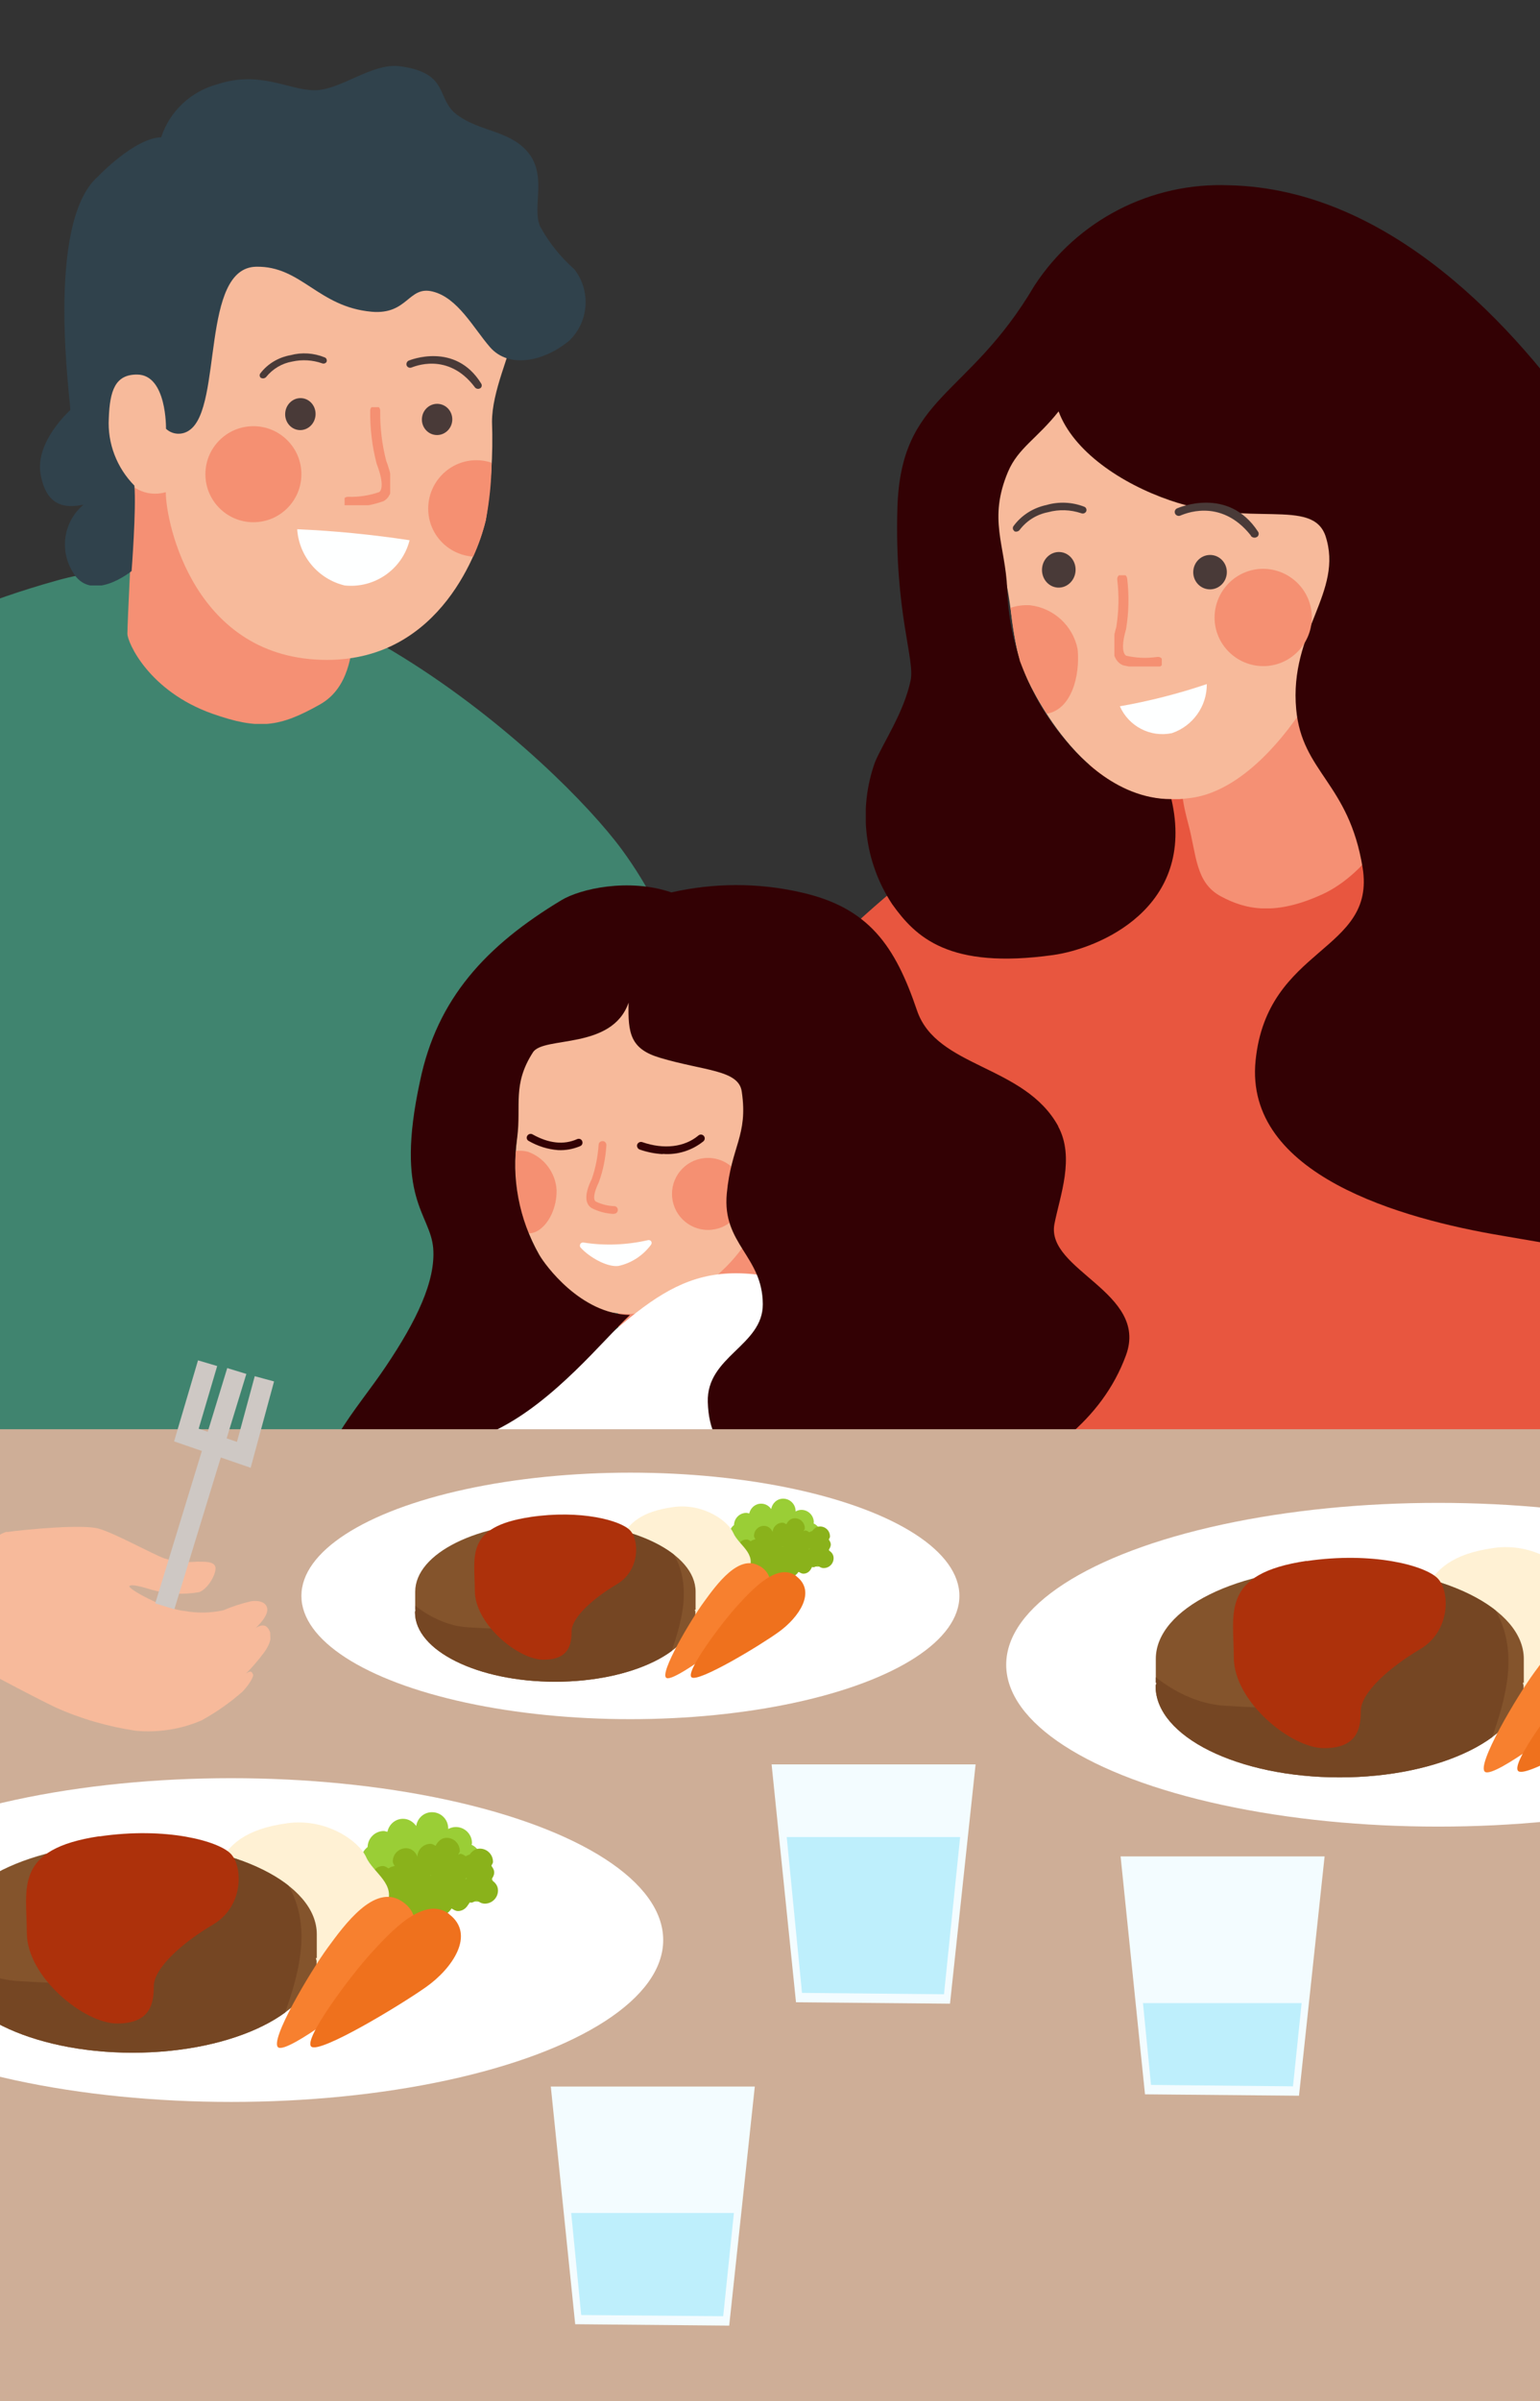 <?xml version="1.0" encoding="UTF-8"?>
<svg id="_レイヤー_2" data-name="レイヤー 2" xmlns="http://www.w3.org/2000/svg" xmlns:xlink="http://www.w3.org/1999/xlink" viewBox="0 0 77 120">
  <rect x="0" y="0" width="77" height="120" fill="#333333" stroke="none"/>
  <defs>
    <style>
      .cls-1 {
        clip-path: url(#clippath);
      }

      .cls-2, .cls-3, .cls-4, .cls-5 {
        fill: none;
      }

      .cls-2, .cls-6, .cls-7, .cls-8, .cls-9, .cls-10, .cls-11, .cls-12, .cls-13, .cls-14, .cls-15, .cls-16, .cls-17, .cls-18, .cls-19, .cls-20, .cls-21, .cls-22, .cls-23, .cls-24, .cls-25, .cls-26, .cls-27, .cls-28, .cls-29 {
        stroke-width: 0px;
      }

      .cls-30 {
        clip-path: url(#clippath-1);
      }

      .cls-31 {
        clip-path: url(#clippath-4);
      }

      .cls-32 {
        clip-path: url(#clippath-3);
      }

      .cls-33 {
        clip-path: url(#clippath-2);
      }

      .cls-34 {
        clip-path: url(#clippath-7);
      }

      .cls-35 {
        clip-path: url(#clippath-8);
      }

      .cls-36 {
        clip-path: url(#clippath-6);
      }

      .cls-37 {
        clip-path: url(#clippath-5);
      }

      .cls-38 {
        clip-path: url(#clippath-9);
      }

      .cls-39 {
        clip-path: url(#clippath-20);
      }

      .cls-40 {
        clip-path: url(#clippath-21);
      }

      .cls-41 {
        clip-path: url(#clippath-24);
      }

      .cls-42 {
        clip-path: url(#clippath-23);
      }

      .cls-43 {
        clip-path: url(#clippath-22);
      }

      .cls-44 {
        clip-path: url(#clippath-25);
      }

      .cls-45 {
        clip-path: url(#clippath-27);
      }

      .cls-46 {
        clip-path: url(#clippath-26);
      }

      .cls-47 {
        clip-path: url(#clippath-14);
      }

      .cls-48 {
        clip-path: url(#clippath-13);
      }

      .cls-49 {
        clip-path: url(#clippath-12);
      }

      .cls-50 {
        clip-path: url(#clippath-10);
      }

      .cls-51 {
        clip-path: url(#clippath-15);
      }

      .cls-52 {
        clip-path: url(#clippath-17);
      }

      .cls-53 {
        clip-path: url(#clippath-16);
      }

      .cls-54 {
        clip-path: url(#clippath-19);
      }

      .cls-55 {
        clip-path: url(#clippath-11);
      }

      .cls-56 {
        clip-path: url(#clippath-18);
      }

      .cls-57, .cls-5 {
        stroke: #cec8c4;
        stroke-miterlimit: 10;
      }

      .cls-57, .cls-23 {
        fill: #fff;
      }

      .cls-3 {
        stroke: #ebddc2;
      }

      .cls-3, .cls-4 {
        stroke-linecap: round;
        stroke-linejoin: round;
        stroke-width: .5px;
      }

      .cls-4 {
        stroke: #f59072;
      }

      .cls-6 {
        fill: #f59072;
      }

      .cls-7 {
        fill: #f59074;
      }

      .cls-8 {
        fill: #f7ba9b;
      }

      .cls-9 {
        fill: #f3fcff;
      }

      .cls-10 {
        fill: #754623;
      }

      .cls-11 {
        fill: #84542c;
      }

      .cls-12 {
        fill: #493a38;
      }

      .cls-13 {
        fill: #9ace36;
      }

      .cls-14 {
        fill: #374955;
      }

      .cls-15 {
        fill: #40846f;
      }

      .cls-16 {
        fill: #aa856a;
      }

      .cls-17 {
        fill: #ad310b;
      }

      .cls-18 {
        fill: #beeffc;
      }

      .cls-19 {
        fill: #ceae97;
      }

      .cls-20 {
        fill: #330104;
      }

      .cls-21 {
        fill: #30424c;
      }

      .cls-22 {
        fill: #8ab21b;
      }

      .cls-24 {
        fill: #ef711d;
      }

      .cls-25 {
        fill: #ebddc2;
      }

      .cls-26 {
        fill: #fff1d4;
      }

      .cls-27 {
        fill: #e8563f;
      }

      .cls-28 {
        fill: #feffff;
      }

      .cls-29 {
        fill: #f7802f;
      }
    </style>
    <clipPath id="clippath">
      <rect class="cls-2" x="-21.5" y="21.5" width="120" height="77" transform="translate(98.5 21.5) rotate(90)"/>
    </clipPath>
    <clipPath id="clippath-1">
      <rect class="cls-2" x="-19.27" y="28.46" width="55.74" height="72.14"/>
    </clipPath>
    <clipPath id="clippath-2">
      <rect class="cls-2" x="6.37" y="23.59" width="11.34" height="12.59"/>
    </clipPath>
    <clipPath id="clippath-3">
      <rect class="cls-2" x="4.61" y="5.44" width="21.27" height="27.55"/>
    </clipPath>
    <clipPath id="clippath-4">
      <rect class="cls-2" x="2" y="3.29" width="27.29" height="25.97"/>
    </clipPath>
    <clipPath id="clippath-5">
      <rect class="cls-2" x="17.23" y="20.35" width="2.28" height="4.9"/>
    </clipPath>
    <clipPath id="clippath-6">
      <rect class="cls-2" x="10.27" y="21.31" width="4.8" height="4.8"/>
    </clipPath>
    <clipPath id="clippath-7">
      <rect class="cls-2" x="14.87" y="26.45" width="5.62" height="2.84"/>
    </clipPath>
    <clipPath id="clippath-8">
      <rect class="cls-2" x="21.4" y="23" width="3.18" height="4.82"/>
    </clipPath>
    <clipPath id="clippath-9">
      <rect class="cls-2" x="30.7" y="36.12" width="78.35" height="78.04"/>
    </clipPath>
    <clipPath id="clippath-10">
      <rect class="cls-2" x="28.8" y="107.29" width="18.32" height="12.74"/>
    </clipPath>
    <clipPath id="clippath-11">
      <rect class="cls-2" x="42.3" y="47.27" width="45.93" height="66.45"/>
    </clipPath>
    <clipPath id="clippath-12">
      <rect class="cls-2" x="61.07" y="79.25" width="23.89" height="27.21"/>
    </clipPath>
    <clipPath id="clippath-13">
      <rect class="cls-2" x="59.05" y="32.98" width="10.96" height="12.42"/>
    </clipPath>
    <clipPath id="clippath-14">
      <rect class="cls-2" x="49.41" y="14.27" width="20.88" height="25.67"/>
    </clipPath>
    <clipPath id="clippath-15">
      <rect class="cls-2" x="43.29" y="9.25" width="50.76" height="53.56"/>
    </clipPath>
    <clipPath id="clippath-16">
      <rect class="cls-2" x="55.72" y="28.75" width="2.37" height="4.56"/>
    </clipPath>
    <clipPath id="clippath-17">
      <rect class="cls-2" x="60.73" y="28.43" width="4.86" height="4.86"/>
    </clipPath>
    <clipPath id="clippath-18">
      <rect class="cls-2" x="55.99" y="34.18" width="4.35" height="2.52"/>
    </clipPath>
    <clipPath id="clippath-19">
      <rect class="cls-2" x="50.52" y="30.24" width="3.38" height="5.43"/>
    </clipPath>
    <clipPath id="clippath-20">
      <rect class="cls-2" x="-3" y="76.24" width="16.49" height="10.41" transform="translate(-3.43 .29) rotate(-2.42)"/>
    </clipPath>
    <clipPath id="clippath-21">
      <rect class="cls-2" x="-41.88" y="40.62" width="41.3" height="43.37" transform="translate(-2.65 -.84) rotate(-2.42)"/>
    </clipPath>
    <clipPath id="clippath-22">
      <path class="cls-2" d="M15.84,97.86v-1.14s0-.03,0-.05c0-2.52-4.12-4.56-9.2-4.56s-9.2,2.04-9.2,4.56c0,.02,0,.03,0,.05h0v1.14h.03c0,.06-.04.11-.04.17,0,2.52,4.12,4.56,9.2,4.56s9.2-2.04,9.2-4.56c0-.06-.03-.12-.04-.17h.03Z"/>
    </clipPath>
    <clipPath id="clippath-23">
      <path class="cls-2" d="M76.19,84.1v-1.14s0-.03,0-.05c0-2.52-4.12-4.56-9.2-4.56s-9.2,2.04-9.2,4.56c0,.02,0,.03,0,.05h0v1.14h.03c0,.06-.04.11-.04.17,0,2.52,4.12,4.56,9.2,4.56s9.2-2.04,9.2-4.56c0-.06-.03-.12-.04-.17h.03Z"/>
    </clipPath>
    <clipPath id="clippath-24">
      <path class="cls-2" d="M34.78,80.45v-.87s0-.02,0-.03c0-1.92-3.14-3.47-7.01-3.47s-7.01,1.55-7.01,3.47c0,.01,0,.02,0,.03h0v.87h.02s-.03.09-.03.13c0,1.92,3.14,3.47,7.01,3.47s7.01-1.55,7.01-3.47c0-.05-.02-.09-.03-.13h.02Z"/>
    </clipPath>
    <clipPath id="clippath-25">
      <polygon class="cls-2" points="36.16 115.76 29.06 115.7 27.94 104.28 37.35 104.28 36.16 115.76"/>
    </clipPath>
    <clipPath id="clippath-26">
      <polygon class="cls-2" points="47.2 99.67 40.1 99.6 38.98 88.18 48.38 88.18 47.2 99.67"/>
    </clipPath>
    <clipPath id="clippath-27">
      <polygon class="cls-2" points="64.65 104.27 57.55 104.2 56.43 92.78 65.84 92.78 64.65 104.27"/>
    </clipPath>
  </defs>
  <g class="cls-1">
    <g>
      <g class="cls-30">
        <path class="cls-15" d="M-15.74,50.21c-.63,9.36-6.94,36.21-1.01,44.84,4.29,6.24,20.63,5.53,24.99,5.54,6.6.01,21.44-4.73,24.37-12.1,2-5.04,3.87-18.83,3.87-24.01,0-3.95,0-14.67-5.38-22.01-3.22-4.39-16.52-16.74-28.25-13.46-14.27,3.99-17.95,11.84-18.58,21.2"/>
      </g>
      <g class="cls-33">
        <path class="cls-7" d="M6.6,27.48c0-1.29-.23,3.75-.23,4.19s1.08,2.88,4.25,4c2.3.81,3.34.69,5.39-.47,1.48-.84,1.54-2.65,1.67-3.24s.09-6.8-5.48-7.78c-5.58-.98-5.58-.41-5.58-.41l-.02,3.72"/>
      </g>
      <g class="cls-32">
        <path class="cls-8" d="M24.6,21.09c0-1.55.89-3.32,1.21-4.82s.19-11.26-10.52-10.82c-10.71.44-10.4,7.5-10.65,8.95-.25,1.45,1.51,4.22,1.51,4.22-.39.04-.74.26-.95.59-.34.76-.43,1.62-.25,2.43.19.69,1.26,3.53,3.34,2.96,0,1.57,1.45,8.38,8.06,8.38,5.73,0,7.62-5.61,7.94-6.99.26-1.62.37-3.26.31-4.91"/>
      </g>
      <g class="cls-31">
        <path class="cls-21" d="M3.51,20.46c.05-.19-1.29-9.3,1.39-11.64,0,0,1.82-1.92,3.16-1.96.42-1.29,1.47-2.28,2.78-2.64,2.16-.72,3.59.29,4.89.29s2.87-1.38,4.26-1.2c2.54.34,1.77,1.63,2.88,2.44,1.1.81,2.53.77,3.45,1.77,1.1,1.2.25,2.84.69,3.8.44.81,1.02,1.53,1.71,2.14.83,1.07.73,2.6-.24,3.55-1.25,1.05-3.02,1.44-3.98.34-.84-.97-1.61-2.47-2.87-2.78-1.22-.3-1.23,1.17-3.05,1.01-2.68-.24-3.51-2.29-5.77-2.25-2.78.05-1.68,6.95-3.31,8.15-.36.28-.87.26-1.2-.05,0,0,.05-2.7-1.44-2.71-1.1-.01-1.37.8-1.42,2.19-.07,1.25.4,2.47,1.28,3.36.1,1.15-.14,4.27-.14,4.27,0,0-2.06,1.68-2.97,0-.65-1.1-.41-2.5.57-3.32-.91.19-1.86.11-2.15-1.52s1.49-3.21,1.49-3.21"/>
      </g>
      <g class="cls-37">
        <path class="cls-4" d="M18.76,20.52c-.01.87.09,1.73.31,2.58.21.54.47,1.44,0,1.72-.54.19-1.11.28-1.68.26"/>
      </g>
      <g class="cls-36">
        <path class="cls-6" d="M15.07,23.7c0,1.32-1.07,2.4-2.4,2.4-1.32,0-2.4-1.07-2.4-2.4,0-1.32,1.07-2.4,2.4-2.4,1.32,0,2.4,1.07,2.4,2.4h0"/>
      </g>
      <g class="cls-34">
        <path class="cls-28" d="M20.48,27c-.37,1.46-1.76,2.42-3.25,2.26-1.32-.32-2.28-1.46-2.37-2.81,1.88.08,3.76.27,5.62.55"/>
      </g>
      <g class="cls-35">
        <path class="cls-6" d="M24.58,23.13c-.24-.09-.5-.13-.76-.13-1.33,0-2.41,1.09-2.41,2.42,0,1.27.98,2.31,2.25,2.4.27-.59.48-1.2.63-1.82.18-.94.28-1.9.29-2.86"/>
      </g>
      <ellipse class="cls-12" cx="21.86" cy="20.97" rx=".78" ry=".76" transform="translate(-1.09 40.74) rotate(-84.57)"/>
      <ellipse class="cls-12" cx="15.02" cy="20.7" rx=".8" ry=".76" transform="translate(-7.01 33.69) rotate(-84.57)"/>
      <path class="cls-12" d="M23.74,19.35c-1.35-1.79-3.07-1.01-3.17-.98-.1.03-.2-.01-.24-.11,0,0,0,0,0,0-.03-.1.02-.2.11-.24.03-.01,2.32-.96,3.62,1.15.05.08.03.18-.04.23,0,0-.01,0-.02.01-.09.05-.21.02-.27-.07h0Z"/>
      <path class="cls-12" d="M13.05,18.89c-.07-.05-.09-.15-.04-.22.37-.49.91-.81,1.52-.92.56-.15,1.16-.11,1.7.11.09.03.13.13.1.22,0,0,0,0,0,0-.04.08-.14.11-.22.08-.48-.17-1-.2-1.5-.09-.52.09-.98.37-1.31.78-.06.06-.16.08-.24.04h0Z"/>
    </g>
    <g>
      <path class="cls-14" d="M38.38,101.8c-.64-5.08,20.17-10.81,26.61-10.81s20.42,4.45,24.23,13.35"/>
      <g class="cls-38">
        <path class="cls-27" d="M94.84,62.32c1.49,10.41,4.75,36.71-2.8,44.56-9.64,10.03-24.81,6.77-29.7,6.78-7.4.01-24.02-5.3-27.31-13.56-2.25-5.65-4.33-16.94-4.33-22.74,0-4.43,0-16.44,6.03-24.66,3.61-4.92,17.86-19.68,31-16,16,4.47,25.34,13.19,26.87,23.95"/>
      </g>
      <path class="cls-25" d="M54.59,97.6l10.81,2.17c.75.15,1.23.87,1.08,1.62-.15.75-.87,1.23-1.62,1.08l-10.81-2.17c-.74-.16-1.22-.89-1.06-1.63.15-.73.86-1.21,1.6-1.07"/>
      <g class="cls-50">
        <path class="cls-8" d="M42.19,107.29c-1.15.08-4.28.45-5.1.88-.81.43-2.68,2.05-3.27,2.4-.53.29-1.11.47-1.71.55-.45.09-.9.17-.96.47s.57,1.11,1.16,1.23c.9-.03,1.77-.26,2.57-.68.48-.26,1.06-.58,1.21-.47s-1.67,1.68-2.73,2c-.68.28-1.4.42-2.13.41-.53-.1-1.08-.16-1.62-.17-.32.02-.83.15-.82.58s.75.9.92.98c.17.08-.49-.31-.7.08s-.07.85.51,1.36c.37.34.78.64,1.2.91-.39-.15-.33.06-.37.12s.22.44.79.83c.81.46,1.67.82,2.57,1.1,1.24.25,2.52.18,3.73-.19,1.48-.55,2.88-1.3,4.16-2.23,1.09-.83,3.9-3.17,4.25-3.55.39-.32.81-.61,1.26-.85.03-.05.13-1.46-1.42-3.44s-3.25-2.35-3.49-2.34"/>
      </g>
      <g class="cls-55">
        <path class="cls-27" d="M75.51,95.5c-3.46,5.73-12.59,9.34-19.82,14.59-2.3,1.59-4.84,2.81-7.52,3.6-.76.28-2.43-1.34-3.66-2.95-1.02-1.39-1.76-2.96-2.19-4.63-.37-1.54,8.16-10.95,8.76-12.57,5.52-15.06,10.39-10.63,11.84-25.88.96-10.13,3.45-20.63,11.57-20.37,23,.71,10.18,29.96,10.28,32.16.28,6.1-5.46,9.77-9.26,16.06"/>
      </g>
      <g class="cls-49">
        <path class="cls-3" d="M84.76,79.44c.1,6.55-6.75,11.31-9.26,16.06-2.1,3.98-9.44,8.23-14.25,10.77"/>
      </g>
      <g class="cls-48">
        <path class="cls-7" d="M69.33,36.01c-.14-1.3.62,3.75.67,4.2s-1.52,3.4-3.87,4.48-3.83.79-5.1.1-1.2-2.08-1.62-3.63c-.36-1.32-1.6-6.32,3.92-7.9,5.52-1.57,6.13,4.05,5.99,2.75"/>
      </g>
      <g class="cls-47">
        <path class="cls-8" d="M50.25,28.83c-.37-1.5-.65-3.03-.82-4.57-.18-1.54,1.09-9.85,9.39-9.99,6.62-.11,9.83,4.53,10.24,5.97s-.32,4.05-.32,4.05c.4,0,.77.19,1.01.5.42.73.6,1.58.51,2.43-.12.72-.9,3.69-3.06,3.34.17,1.59-3.53,8.97-7.84,9.34-4.67.64-7.49-4.8-8.14-6.27-.59-1.32-.6-3.25-.97-4.78"/>
      </g>
      <g class="cls-51">
        <path class="cls-20" d="M88.26,30.34c-2.97-3.7-5.11-3.26-8.9-8.79-3.53-5.15-9.85-12.11-17.9-12.29-3.9-.16-7.6,1.74-9.74,5.02-3.33,5.65-6.68,5.44-6.85,11.11-.15,5.23.89,7.57.66,8.62-.34,1.61-1.37,3.1-1.78,4.08-.85,2.37-.53,5,.86,7.1,1.17,1.64,2.82,3.27,8.05,2.54,2.28-.32,7.17-2.34,5.91-7.79-2.87,0-4.86-2.41-5.36-3.02-1.77-2.1-2.77-4.74-2.85-7.49-.1-2.21-.96-3.47.04-5.85.51-1.2,1.46-1.66,2.53-3.02.73,1.98,3.1,3.6,5.58,4.45,4.01,1.38,7.08-.14,7.76,1.76.94,2.83-1.82,4.8-1.46,8.68.29,3.16,2.63,3.67,3.32,7.91.69,4.24-4.77,3.92-5.35,9.64-.58,5.72,7.31,7.92,12.34,8.76,5.03.85,17.09,3.39,18.7-4.65,1.44-7.19-4.46-7.79-3.97-13.12.74-8.14-.08-11.77-1.59-13.66"/>
      </g>
      <g class="cls-53">
        <path class="cls-4" d="M56.11,28.94c.1.81.08,1.64-.05,2.45-.16.53-.32,1.4.17,1.62.55.13,1.11.15,1.67.07"/>
      </g>
      <g class="cls-52">
        <path class="cls-6" d="M60.74,31.11c.14,1.33,1.33,2.3,2.67,2.17,1.33-.14,2.3-1.33,2.17-2.67-.14-1.33-1.33-2.3-2.67-2.17-1.33.14-2.3,1.33-2.17,2.67,0,0,0,0,0,0"/>
      </g>
      <g class="cls-56">
        <path class="cls-28" d="M55.99,35.29c.44,1.01,1.53,1.58,2.61,1.35,1.05-.36,1.75-1.35,1.74-2.45-1.42.48-2.87.85-4.35,1.11"/>
      </g>
      <g class="cls-54">
        <path class="cls-6" d="M50.52,30.38c.32-.11.65-.15.99-.13,1.18.14,2.14,1.03,2.37,2.19.13,1.29-.28,3.01-1.54,3.23-.54-.83-.99-1.7-1.34-2.62-.23-.88-.39-1.77-.47-2.67"/>
      </g>
      <ellipse class="cls-12" cx="60.51" cy="28.6" rx=".86" ry=".84" transform="translate(27.71 86.94) rotate(-85.96)"/>
      <ellipse class="cls-12" cx="52.95" cy="28.48" rx=".89" ry=".84" transform="translate(20.8 79.29) rotate(-85.96)"/>
      <path class="cls-12" d="M62.54,26.76c-1.54-1.94-3.41-1.03-3.53-.99-.1.04-.22-.01-.26-.11,0,0,0,0,0,0-.04-.11.01-.22.12-.26.03-.01,2.54-1.12,4.03,1.17.06.08.04.2-.04.26,0,0-.01,0-.02.01-.1.06-.23.03-.3-.06h0Z"/>
      <path class="cls-12" d="M50.72,26.54c-.08-.05-.1-.16-.05-.24.4-.55.99-.92,1.65-1.06.62-.18,1.28-.15,1.88.08.1.03.15.14.11.24,0,0,0,0,0,0-.05.09-.15.13-.25.09-.54-.18-1.11-.2-1.66-.05-.57.11-1.08.43-1.43.9-.07.07-.17.09-.26.05h0Z"/>
    </g>
    <g>
      <path class="cls-7" d="M38.86,64.12c-.07.97.22-3.22-4.02-2.79s-3.99,4.24-3.9,5.26c.1,1.19-.13,2.19.71,2.86s1.88,1.08,3.74.6,3.39-2.44,3.41-2.77.13-4.13.06-3.16h0Z"/>
      <path class="cls-8" d="M25.85,56.38c.03,1.21-.31,1.77.08,3.62.29,1.37,1.6,5.4,5.13,5.65,3.2.29,7.18-3.39,6.96-5.8,1.53.54,2.49-1.53,2.67-2.04.18-.6.16-1.25-.05-1.84-.14-.26-.39-.44-.68-.5,0,0,.88-1.81.77-2.91-.11-1.1-1.85-4.92-6.7-5.7-6.08-.98-8.1,4.93-8.17,6.07-.09,1.37-.02,2.42,0,3.45h0Z"/>
      <path class="cls-23" d="M39.26,63.96c-5.27-1.26-6.97,1.25-12.15,5.75-3.43,2.98-13.72,3.71-12.82,7.32.35,1.39,3.52,4.2,16.48,1.87,4.9-.88,13-2.92,14.28-6.45,1.28-3.53,0-7.1-5.79-8.49Z"/>
      <path class="cls-20" d="M33.13,57.68c-.39-.02-.78-.1-1.15-.23,0,0,0,0,0,0-.1-.04-.15-.15-.12-.25.04-.1.15-.15.25-.12,1.09.38,2.12.25,2.81-.33.08-.07.2-.06.27.02s.06.2-.02.27c-.57.46-1.3.69-2.03.63h0Z"/>
      <path class="cls-20" d="M27.9,57.48c-.52-.04-1.02-.2-1.47-.46-.09-.05-.12-.16-.07-.25.05-.09.17-.13.26-.08.82.46,1.57.54,2.24.24.1-.04.21,0,.25.1s0,.21-.1.25c-.35.15-.73.22-1.11.2h0Z"/>
      <path class="cls-6" d="M30.68,60.67c-.39-.02-.77-.12-1.11-.3-.24-.16-.43-.54.02-1.45.19-.55.3-1.12.34-1.7,0-.11.09-.19.2-.19.11,0,.19.09.19.2-.04.64-.16,1.26-.38,1.86-.24.49-.3.86-.15.96.29.14.6.22.92.23.11,0,.19.1.18.2,0,.11-.1.19-.2.18h0Z"/>
      <circle class="cls-6" cx="35.4" cy="59.67" r="1.8"/>
      <path class="cls-28" d="M29.18,62.1c1.07.17,2.17.12,3.22-.12.04-.01.09,0,.12.02.07.05.08.14.03.21-.4.54-.98.92-1.63,1.06-.57.07-1.46-.44-1.89-.92-.03-.03-.04-.08-.03-.13.01-.08.09-.13.17-.12h0Z"/>
      <path class="cls-6" d="M25.79,57.53c-.04.67-.01,1.34.07,2.01.09.73.28,1.43.58,2.1.72,0,1.41-1.02,1.39-2.16-.05-.87-.62-1.63-1.44-1.92-.2-.05-.4-.06-.6-.04h0Z"/>
      <path class="cls-20" d="M52.9,56.28c.86,1.57.09,3.5-.18,4.9-.43,2.31,4.73,3.41,3.58,6.55-2.4,6.56-11.8,8.32-15.36,7.05s-5.47-1.87-5.55-4.71c-.07-2.29,2.76-2.81,2.75-4.89-.01-2.41-2.04-3-1.8-5.53.22-2.37,1.07-2.89.75-5.08-.14-1.11-1.88-1.04-4.11-1.71-1.46-.44-1.59-1.22-1.55-2.75-.83,2.38-4.25,1.66-4.78,2.48-1.04,1.61-.58,2.64-.79,4.27-.3,2.02.09,4.08,1.1,5.85.29.5,2.06,2.96,4.54,3.01-1.33,1.24-3.74,4.27-6.62,5.71-2.17,1.09-3.91,1.53-6.5,2.11-.53-.59-1.01-1.24-1.42-1.92.64-1.07,1.62-2.26,2.34-3.34,1.52-2.26,2.49-4.26,2.36-5.9-.15-1.76-1.94-2.45-.66-8.34.85-4.13,3.3-6.78,7.07-9.05.94-.57,3.36-1.12,5.5-.39,2.12-.48,4.32-.49,6.44-.01,3.45.76,4.75,2.7,5.84,5.91.98,2.89,5.38,2.7,7.07,5.8h0Z"/>
    </g>
    <rect class="cls-16" x="-18.49" y="83.86" width="105.29" height="56.48"/>
    <rect class="cls-19" x="-28.85" y="71.43" width="123.34" height="76.21"/>
    <g>
      <g class="cls-39">
        <path class="cls-8" d="M.33,76.57c1.02-.14,3.82-.4,4.61-.17.79.22,2.72,1.29,3.29,1.49.52.15,1.06.21,1.6.16.41,0,.82-.02.93.23s-.29,1.08-.79,1.29c-.79.14-1.59.1-2.36-.11-.47-.14-1.03-.31-1.14-.19s1.76,1.16,2.75,1.24c.64.12,1.3.11,1.94-.03.45-.19.91-.34,1.38-.45.28-.05.75-.02.82.35s-.49.92-.62,1.02.37-.36.63-.06.22.73-.19,1.28c-.27.36-.56.7-.88,1.02.31-.21.3-.01.35.04s-.11.43-.53.87c-.63.55-1.31,1.03-2.04,1.43-1.04.45-2.17.62-3.29.52-1.4-.21-2.76-.6-4.04-1.18-1.1-.53-3.99-2.05-4.36-2.32-.4-.21-.82-.38-1.26-.51-.03-.04-.38-1.25.61-3.26.99-2.02,2.4-2.65,2.62-2.68"/>
      </g>
      <g class="cls-40">
        <path class="cls-15" d="M-30.93,72.42c4.07,4.36,12.71,5.83,19.99,9.08,2.3.97,4.74,1.56,7.23,1.76.71.1,1.88-1.62,2.65-3.25.63-1.4.99-2.91,1.06-4.45.04-1.42-9.15-8.05-9.97-9.36-7.6-12.12-11.03-7.36-15.11-20.41-2.71-8.66-4.6-4-10.49.24-4.15,2.99-6.73,12.14-6.42,14.08.88,5.38,6.57,7.52,11.04,12.31"/>
      </g>
    </g>
    <g>
      <ellipse class="cls-23" cx="11.56" cy="96.96" rx="21.6" ry="8.09"/>
      <g>
        <path class="cls-13" d="M24.43,93.64c.01-.06.04-.12.04-.18,0-.31-.18-.57-.43-.71-.07-.24-.23-.45-.46-.55,0-.03.02-.05.02-.08,0-.45-.36-.81-.81-.81-.14,0-.26.04-.38.1,0-.01,0-.02,0-.03,0-.45-.36-.81-.81-.81-.41,0-.73.3-.79.69-.15-.21-.38-.36-.66-.36-.39,0-.7.28-.78.65-.06-.01-.12-.04-.18-.04-.44,0-.8.36-.81.8-.19.15-.32.37-.32.63,0,.2.08.38.2.52-.07.12-.13.26-.13.41,0,.4.3.73.69.79.13.27.4.45.72.45.07,0,.14-.02.21-.04.13.26.4.45.72.45.13,0,.24-.03.35-.08.1.04.21.07.32.07.28,0,.51-.15.65-.36.12.08.26.13.42.13.05,0,.1-.02.14-.03.14.1.3.18.49.18.32,0,.58-.19.72-.45.09.04.19.06.3.06.45,0,.81-.36.81-.81,0-.23-.09-.43-.24-.58ZM20.38,93.13s-.02,0-.04,0c.02-.03.04-.05.05-.08,0,.03-.01.06-.02.09Z"/>
        <path class="cls-22" d="M24.55,93.96c.08-.11.16-.23.16-.38,0-.13-.07-.23-.14-.33.02-.07.08-.12.08-.2,0-.36-.29-.66-.66-.66-.22,0-.39.13-.51.3-.07.01-.13.05-.19.08-.09-.05-.17-.12-.28-.12-.04,0-.06.04-.1.04.02-.06.08-.11.08-.18,0-.36-.29-.66-.66-.66-.26,0-.44.18-.55.4-.08-.04-.15-.1-.25-.1-.36,0-.66.29-.66.66,0,.03.03.05.03.08,0,0,0,0,0,0-.07-.29-.29-.52-.6-.52-.36,0-.66.29-.66.66,0,.09.06.15.09.23-.11.02-.22.05-.3.12-.09-.05-.17-.12-.28-.12-.3,0-.51.22-.59.5-.08-.03-.14-.1-.23-.1-.36,0-.66.29-.66.66s.29.66.66.66c0,0,.01,0,.02,0,.1.22.29.4.55.4.14,0,.24-.07.35-.14.12.18.29.32.52.32.16,0,.3-.07.42-.17.11.21.29.38.54.38.07,0,.12-.06.19-.08.09.05.18.12.29.12.2,0,.37-.1.49-.25.11.08.22.15.36.15.23,0,.4-.14.52-.33.1.06.19.13.32.13.28,0,.48-.2.57-.45.03,0,.04.03.07.03.12,0,.2-.07.3-.12.11.09.24.17.4.17.36,0,.66-.29.66-.66,0-.24-.15-.42-.35-.53ZM21.55,93.7s0,.02.01.03c0,0-.02,0-.03.01,0-.01.01-.02.02-.04ZM23.28,93.91s0-.02-.01-.03c.01,0,.03,0,.04-.02.01,0,.03.01.05.02-.02,0-.05.02-.07.03Z"/>
      </g>
      <path class="cls-26" d="M14.36,91.12c1.98-.27,3.6.91,3.95,1.7s1.56,1.36.99,2.44-3.31,3.04-3.31,3.04l-4.49-1.58s-1.01-2.67-.54-3.58,1.26-1.73,3.41-2.02Z"/>
      <path class="cls-11" d="M15.84,97.86v-1.14s0-.03,0-.05c0-2.52-4.12-4.56-9.2-4.56s-9.2,2.04-9.2,4.56c0,.02,0,.03,0,.05h0v1.14h.03c0,.06-.04.11-.04.17,0,2.52,4.12,4.56,9.2,4.56s9.2-2.04,9.2-4.56c0-.06-.03-.12-.04-.17h.03Z"/>
      <g class="cls-43">
        <path class="cls-10" d="M9.72,91.49s-.85,3.67-2.07,5.78c-1.22,2.11-4.19,1.89-6.74,1.74-2.31-.13-4-1.89-4-1.89l1.26,4.85,9.37,1.89,7.7-2.48-1.3.07c1.12-2.97,1.92-5.7-.15-8.11l-.11-.7-3.96-1.15Z"/>
      </g>
      <path class="cls-17" d="M4.97,91.78c3.34-.49,5.94.23,6.56.86s.67,2.63-.87,3.54-2.97,2.18-2.97,3.09-.2,1.86-1.84,1.86-4.51-2.32-4.51-4.54-.67-4.18,3.64-4.82Z"/>
      <path class="cls-29" d="M20.04,94.99c1.43.86.45,2.67-.75,3.75-1.21,1.08-4.88,3.88-5.37,3.59s1.59-3.79,2.46-4.98,2.32-3.17,3.66-2.36Z"/>
      <path class="cls-24" d="M22.46,95.67c1.33,1.01.16,2.71-1.16,3.64s-5.28,3.32-5.73,2.98,1.99-3.59,2.99-4.68,2.65-2.9,3.9-1.95Z"/>
    </g>
    <g>
      <ellipse class="cls-23" cx="71.91" cy="83.2" rx="21.6" ry="8.09"/>
      <path class="cls-26" d="M74.71,77.36c1.98-.27,3.6.91,3.95,1.7s1.56,1.36.99,2.44-3.31,3.04-3.31,3.04l-4.49-1.58s-1.01-2.67-.54-3.58,1.26-1.73,3.41-2.02Z"/>
      <path class="cls-11" d="M76.19,84.1v-1.14s0-.03,0-.05c0-2.52-4.12-4.56-9.2-4.56s-9.2,2.04-9.2,4.56c0,.02,0,.03,0,.05h0v1.14h.03c0,.06-.04.11-.04.17,0,2.52,4.12,4.56,9.2,4.56s9.2-2.04,9.2-4.56c0-.06-.03-.12-.04-.17h.03Z"/>
      <g class="cls-42">
        <path class="cls-10" d="M70.07,77.73s-.85,3.67-2.07,5.78-4.19,1.89-6.74,1.74c-2.31-.13-4-1.89-4-1.89l1.26,4.85,9.37,1.89,7.7-2.48-1.3.07c1.12-2.97,1.92-5.7-.15-8.11l-.11-.7-3.96-1.15Z"/>
      </g>
      <path class="cls-17" d="M65.32,78.02c3.34-.49,5.94.23,6.56.86s.67,2.63-.87,3.54-2.97,2.18-2.97,3.09-.2,1.86-1.84,1.86-4.51-2.32-4.51-4.54-.67-4.18,3.64-4.82Z"/>
      <path class="cls-29" d="M80.38,81.22c1.43.86.45,2.67-.75,3.75s-4.88,3.88-5.37,3.59,1.59-3.79,2.46-4.98,2.32-3.17,3.66-2.36Z"/>
      <path class="cls-24" d="M82.81,81.9c1.33,1.01.16,2.71-1.16,3.64s-5.28,3.32-5.73,2.98,1.99-3.59,2.99-4.68,2.65-2.9,3.9-1.95Z"/>
    </g>
    <g>
      <ellipse class="cls-23" cx="31.52" cy="79.76" rx="16.45" ry="6.16"/>
      <g>
        <path class="cls-13" d="M41.33,77.24s.03-.09.03-.14c0-.23-.14-.43-.33-.54-.05-.19-.17-.34-.35-.42,0-.02.01-.04.01-.06,0-.34-.28-.62-.62-.62-.11,0-.2.03-.29.08,0,0,0-.01,0-.02,0-.34-.28-.62-.62-.62-.31,0-.55.23-.6.52-.11-.16-.29-.27-.5-.27-.3,0-.53.21-.6.49-.05-.01-.09-.03-.14-.03-.34,0-.61.27-.62.61-.14.11-.24.28-.24.48,0,.15.06.29.15.39-.06.09-.1.2-.1.31,0,.31.23.55.52.6.1.2.31.34.55.34.06,0,.11-.02.16-.03.1.2.31.34.55.34.1,0,.18-.03.26-.06.07.03.16.05.24.05.21,0,.39-.11.5-.27.09.06.2.1.32.1.04,0,.07-.02.11-.02.1.08.23.14.37.14.24,0,.44-.14.55-.34.07.03.15.05.23.05.34,0,.62-.28.62-.62,0-.17-.07-.33-.18-.44ZM38.24,76.85s-.02,0-.03,0c.01-.02.03-.04.04-.06,0,.02,0,.04-.01.07Z"/>
        <path class="cls-22" d="M41.42,77.48c.06-.08.12-.18.12-.29,0-.1-.06-.18-.1-.25.02-.05.06-.09.06-.15,0-.28-.22-.5-.5-.5-.17,0-.3.1-.39.23-.05,0-.1.04-.14.06-.07-.04-.13-.09-.21-.09-.03,0-.05.03-.08.03.02-.05.06-.08.06-.14,0-.28-.22-.5-.5-.5-.2,0-.34.13-.42.3-.06-.03-.11-.08-.19-.08-.28,0-.5.22-.5.5,0,.03.02.04.03.06,0,0,0,0,0,0-.05-.22-.22-.4-.46-.4-.28,0-.5.22-.5.5,0,.07.05.12.07.17-.08.02-.17.04-.23.1-.07-.04-.13-.09-.21-.09-.23,0-.39.17-.45.38-.06-.03-.11-.07-.18-.07-.28,0-.5.22-.5.5s.22.5.5.5c0,0,.01,0,.02,0,.08.17.22.3.42.3.1,0,.18-.06.26-.11.09.14.22.25.39.25.12,0,.23-.06.32-.13.08.16.22.29.41.29.06,0,.09-.04.14-.06.07.04.13.09.22.09.15,0,.28-.08.37-.19.08.06.17.11.28.11.18,0,.31-.11.4-.25.08.05.15.1.24.1.21,0,.36-.15.43-.34.02,0,.03.02.05.02.09,0,.15-.05.23-.09.09.07.19.13.3.13.28,0,.5-.22.5-.5,0-.19-.12-.32-.27-.4ZM39.13,77.28s0,.01,0,.02c0,0-.01,0-.02,0,0-.01,0-.02.01-.03ZM40.44,77.44s0-.02-.01-.02c0,0,.02,0,.03-.01.01,0,.02,0,.04.01-.02,0-.04.01-.05.02Z"/>
      </g>
      <path class="cls-26" d="M33.66,75.32c1.51-.21,2.75.7,3.01,1.3s1.19,1.03.75,1.86-2.52,2.31-2.52,2.31l-3.42-1.2s-.77-2.03-.41-2.73.96-1.32,2.6-1.54Z"/>
      <path class="cls-11" d="M34.78,80.45v-.87s0-.02,0-.03c0-1.92-3.14-3.47-7.01-3.47s-7.01,1.55-7.01,3.47c0,.01,0,.02,0,.03h0v.87h.02s-.03.09-.03.13c0,1.92,3.14,3.47,7.01,3.47s7.01-1.55,7.01-3.47c0-.05-.02-.09-.03-.13h.02Z"/>
      <g class="cls-41">
        <path class="cls-10" d="M30.12,75.6s-.65,2.79-1.58,4.4-3.19,1.44-5.14,1.33c-1.76-.1-3.05-1.44-3.05-1.44l.96,3.7,7.14,1.44,5.87-1.89-.99.06c.85-2.26,1.46-4.35-.11-6.18l-.08-.54-3.02-.87Z"/>
      </g>
      <path class="cls-17" d="M26.5,75.82c2.54-.38,4.53.17,5,.66s.51,2.01-.66,2.7-2.26,1.66-2.26,2.35-.16,1.42-1.41,1.42-3.43-1.77-3.43-3.46-.51-3.18,2.77-3.67Z"/>
      <path class="cls-29" d="M37.98,78.26c1.09.66.35,2.04-.57,2.86s-3.72,2.96-4.09,2.74,1.21-2.89,1.87-3.79c.66-.91,1.76-2.42,2.79-1.8Z"/>
      <path class="cls-24" d="M39.82,78.78c1.01.77.12,2.06-.88,2.78s-4.02,2.53-4.36,2.27,1.52-2.74,2.28-3.57,2.02-2.21,2.97-1.48Z"/>
    </g>
    <g>
      <line class="cls-57" x1="8.24" y1="80.28" x2="11.84" y2="68.52"/>
      <polyline class="cls-5" points="10.38 68.13 9.32 71.72 12.19 72.71 13.22 68.91"/>
    </g>
    <g>
      <polygon class="cls-9" points="36.46 116.23 28.76 116.16 27.54 104.28 37.74 104.28 36.46 116.23"/>
      <g class="cls-44">
        <rect class="cls-18" x="27.05" y="110.6" width="11.25" height="5.78"/>
      </g>
    </g>
    <g>
      <polygon class="cls-9" points="47.5 100.14 39.8 100.07 38.58 88.18 48.78 88.18 47.5 100.14"/>
      <g class="cls-46">
        <rect class="cls-18" x="38.09" y="91.81" width="11.25" height="8.48"/>
      </g>
    </g>
    <g>
      <polygon class="cls-9" points="64.95 104.74 57.25 104.67 56.03 92.78 66.23 92.78 64.95 104.74"/>
      <g class="cls-45">
        <rect class="cls-18" x="55.54" y="100.11" width="11.25" height="4.78"/>
      </g>
    </g>
  </g>
</svg>